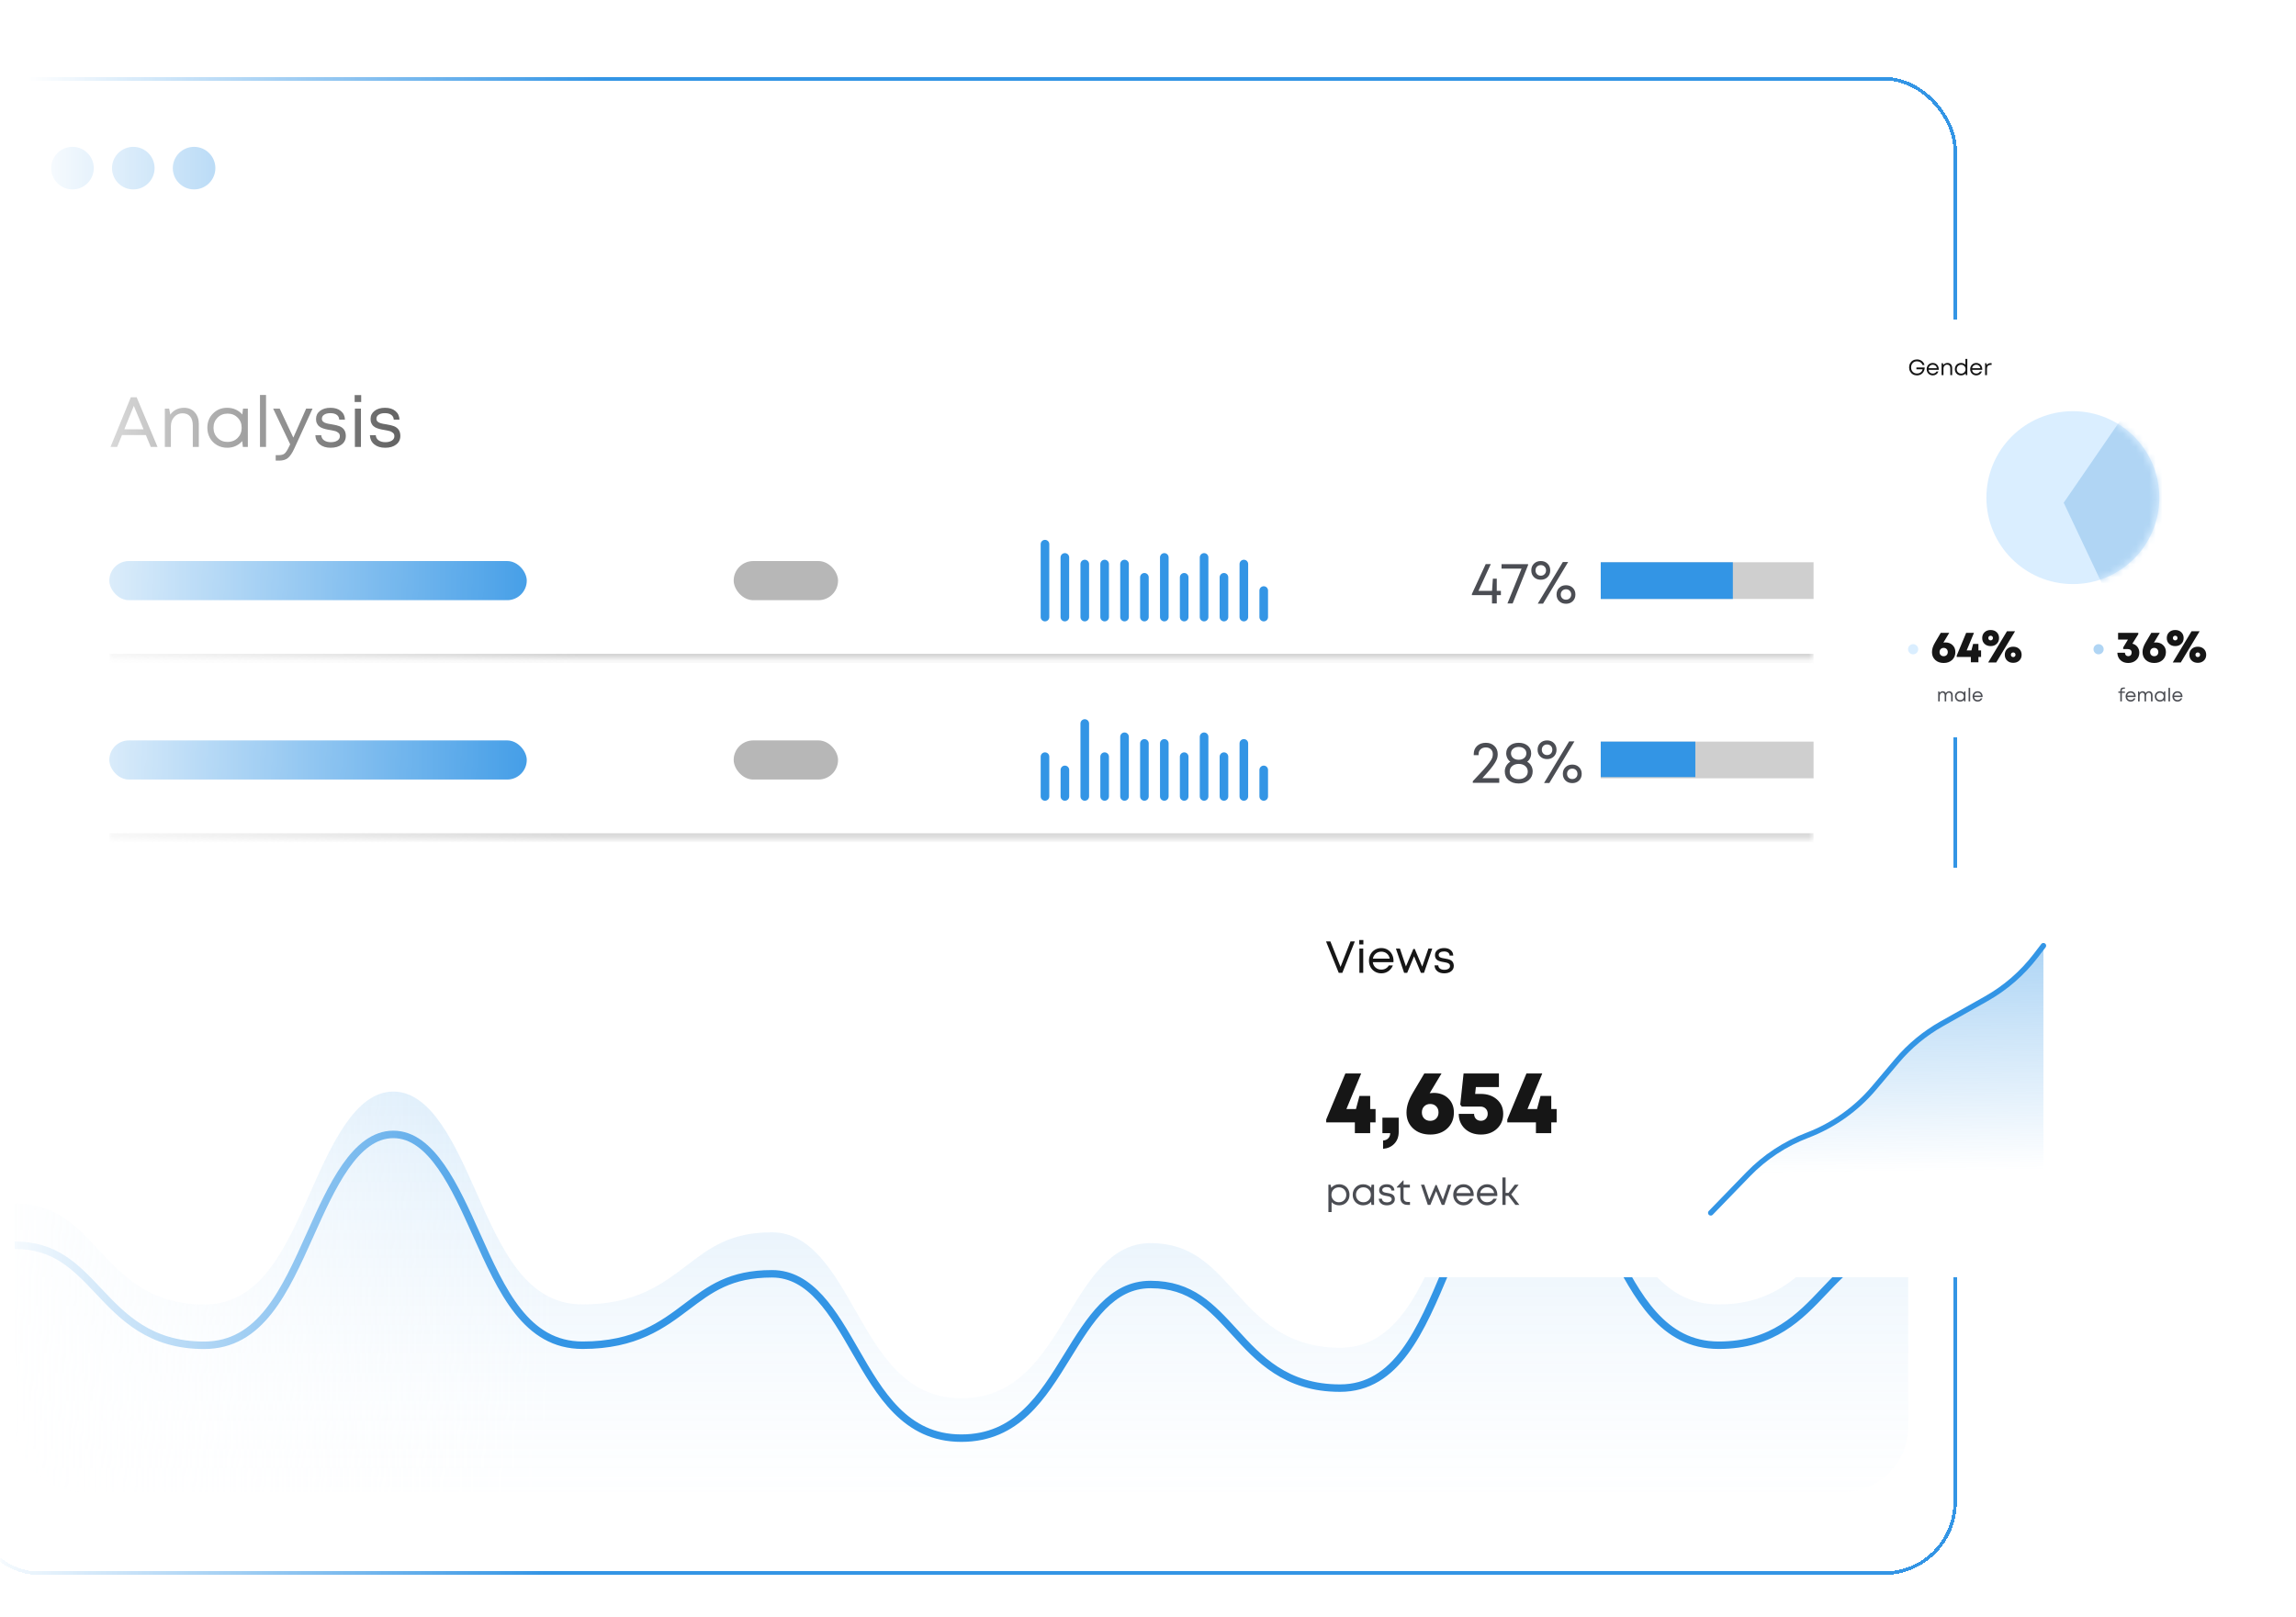 <svg width="352" height="248" viewBox="0 0 352 248" fill="none" xmlns="http://www.w3.org/2000/svg">
<g clip-path="url(#clip0_4997_19987)">
<mask id="mask0_4997_19987" style="mask-type:alpha" maskUnits="userSpaceOnUse" x="0" y="0" width="352" height="248">
<rect width="248" height="352" transform="matrix(4.37114e-08 -1 -1 -4.37114e-08 352 248)" fill="url(#paint0_linear_4997_19987)"/>
</mask>
<g mask="url(#mask0_4997_19987)">
<g filter="url(#filter0_d_4997_19987)">
<rect x="-7.735" y="9.265" width="304.673" height="229.181" rx="10.922" stroke="#3395E5" stroke-width="0.53" shape-rendering="crispEdges"/>
<path d="M-0.543 21.12C-0.543 18.545 1.544 16.458 4.118 16.458H285.081C287.656 16.458 289.743 18.545 289.743 21.12V29.51H-0.543V21.12Z" fill="white"/>
<circle cx="8.314" cy="22.984" r="3.263" fill="#3395E5"/>
<circle cx="17.638" cy="22.984" r="3.263" fill="#3395E5"/>
<circle cx="26.958" cy="22.984" r="3.263" fill="#3395E5"/>
<rect x="-0.543" y="40.231" width="290.286" height="99.946" rx="10" fill="white" fill-opacity="0.6"/>
<path d="M20.318 65.734L19.564 63.912H15.905L15.161 65.734H14.147L17.259 58.118H18.151L21.354 65.734H20.318ZM17.721 59.435L16.261 63.036H19.208L17.721 59.435ZM25.417 59.732C26.104 59.732 26.652 59.964 27.063 60.428C27.477 60.892 27.684 61.489 27.684 62.218V65.734H26.76V62.436C26.76 61.841 26.624 61.382 26.351 61.06C26.079 60.738 25.688 60.577 25.178 60.577C24.675 60.577 24.254 60.764 23.914 61.14C23.574 61.515 23.404 61.979 23.404 62.531V65.734H22.474V59.86H23.133L23.314 60.779C23.537 60.449 23.831 60.193 24.195 60.008C24.56 59.824 24.967 59.732 25.417 59.732ZM34.461 59.86H35.2V65.734H34.435L34.334 64.841C34.058 65.164 33.721 65.415 33.325 65.596C32.932 65.773 32.5 65.861 32.029 65.861C31.459 65.861 30.942 65.728 30.478 65.463C30.014 65.197 29.649 64.831 29.384 64.364C29.122 63.893 28.991 63.37 28.991 62.797C28.991 61.919 29.279 61.189 29.857 60.609C30.437 60.025 31.161 59.732 32.029 59.732C32.5 59.732 32.935 59.823 33.335 60.003C33.735 60.184 34.074 60.437 34.35 60.763L34.461 59.86ZM30.552 64.348C30.963 64.762 31.478 64.969 32.098 64.969C32.718 64.969 33.231 64.764 33.638 64.353C34.049 63.939 34.254 63.42 34.254 62.797C34.254 62.174 34.049 61.657 33.638 61.246C33.231 60.832 32.718 60.625 32.098 60.625C31.478 60.625 30.963 60.832 30.552 61.246C30.142 61.66 29.936 62.177 29.936 62.797C29.936 63.416 30.142 63.933 30.552 64.348ZM37.058 65.734V57.762H37.988V65.734H37.058ZM44.138 59.86H45.12L42.322 65.978C42.003 66.676 41.677 67.159 41.344 67.428C41.015 67.697 40.574 67.832 40.022 67.832H39.469V66.993H39.942C40.332 66.993 40.626 66.913 40.824 66.754C41.022 66.594 41.24 66.267 41.477 65.771L41.69 65.335L39.077 59.86H40.086L42.173 64.305L44.138 59.86ZM47.893 65.861C47.199 65.861 46.641 65.688 46.22 65.341C45.798 64.994 45.575 64.525 45.55 63.933H46.453C46.478 64.273 46.623 64.537 46.889 64.725C47.158 64.912 47.503 65.006 47.925 65.006C48.332 65.006 48.663 64.925 48.918 64.762C49.176 64.599 49.305 64.376 49.305 64.093C49.305 63.983 49.288 63.884 49.252 63.795C49.217 63.707 49.16 63.632 49.082 63.572C49.004 63.508 48.926 63.455 48.849 63.413C48.771 63.367 48.663 63.326 48.525 63.291C48.39 63.255 48.273 63.229 48.174 63.211C48.078 63.19 47.947 63.165 47.781 63.137C47.65 63.115 47.547 63.098 47.473 63.084C47.402 63.069 47.303 63.048 47.176 63.02C47.052 62.992 46.953 62.965 46.878 62.94C46.804 62.915 46.712 62.883 46.602 62.845C46.492 62.806 46.404 62.763 46.337 62.717C46.273 62.671 46.2 62.618 46.119 62.558C46.037 62.494 45.972 62.425 45.922 62.351C45.876 62.276 45.83 62.195 45.784 62.106C45.738 62.014 45.705 61.912 45.683 61.798C45.666 61.685 45.657 61.563 45.657 61.432C45.657 60.926 45.86 60.517 46.267 60.205C46.675 59.89 47.209 59.732 47.871 59.732C48.533 59.732 49.063 59.897 49.459 60.226C49.859 60.552 50.068 60.993 50.086 61.549H49.21C49.192 61.23 49.065 60.986 48.827 60.816C48.59 60.642 48.264 60.556 47.85 60.556C47.454 60.556 47.139 60.633 46.905 60.789C46.671 60.941 46.554 61.145 46.554 61.4C46.554 61.499 46.57 61.589 46.602 61.671C46.634 61.749 46.687 61.816 46.761 61.873C46.836 61.929 46.91 61.977 46.984 62.016C47.059 62.055 47.161 62.09 47.292 62.122C47.423 62.154 47.535 62.179 47.627 62.197C47.719 62.214 47.848 62.236 48.015 62.26C48.596 62.356 49.011 62.457 49.263 62.563C49.844 62.807 50.159 63.236 50.208 63.848C50.215 63.916 50.219 63.983 50.219 64.05C50.219 64.599 50.006 65.038 49.581 65.367C49.157 65.697 48.594 65.861 47.893 65.861ZM51.573 58.845V57.783H52.577V58.845H51.573ZM51.61 65.734V59.86H52.54V65.734H51.61ZM56.252 65.861C55.558 65.861 55.001 65.688 54.579 65.341C54.158 64.994 53.935 64.525 53.91 63.933H54.813C54.838 64.273 54.983 64.537 55.248 64.725C55.517 64.912 55.863 65.006 56.284 65.006C56.691 65.006 57.022 64.925 57.277 64.762C57.536 64.599 57.665 64.376 57.665 64.093C57.665 63.983 57.647 63.884 57.612 63.795C57.576 63.707 57.52 63.632 57.442 63.572C57.364 63.508 57.286 63.455 57.208 63.413C57.13 63.367 57.022 63.326 56.884 63.291C56.75 63.255 56.633 63.229 56.534 63.211C56.438 63.19 56.307 63.165 56.141 63.137C56.01 63.115 55.907 63.098 55.833 63.084C55.762 63.069 55.663 63.048 55.535 63.02C55.411 62.992 55.312 62.965 55.238 62.94C55.163 62.915 55.071 62.883 54.962 62.845C54.852 62.806 54.763 62.763 54.696 62.717C54.632 62.671 54.56 62.618 54.478 62.558C54.397 62.494 54.331 62.425 54.282 62.351C54.236 62.276 54.19 62.195 54.144 62.106C54.098 62.014 54.064 61.912 54.043 61.798C54.025 61.685 54.016 61.563 54.016 61.432C54.016 60.926 54.22 60.517 54.627 60.205C55.034 59.89 55.569 59.732 56.231 59.732C56.893 59.732 57.422 59.897 57.819 60.226C58.219 60.552 58.428 60.993 58.446 61.549H57.569C57.551 61.23 57.424 60.986 57.187 60.816C56.95 60.642 56.624 60.556 56.21 60.556C55.813 60.556 55.498 60.633 55.264 60.789C55.031 60.941 54.914 61.145 54.914 61.4C54.914 61.499 54.93 61.589 54.962 61.671C54.993 61.749 55.047 61.816 55.121 61.873C55.195 61.929 55.27 61.977 55.344 62.016C55.418 62.055 55.521 62.09 55.652 62.122C55.783 62.154 55.895 62.179 55.987 62.197C56.079 62.214 56.208 62.236 56.374 62.26C56.955 62.356 57.371 62.457 57.622 62.563C58.203 62.807 58.518 63.236 58.568 63.848C58.575 63.916 58.578 63.983 58.578 64.05C58.578 64.599 58.366 65.038 57.941 65.367C57.516 65.697 56.953 65.861 56.252 65.861Z" fill="#161616"/>
<mask id="path-10-inside-1_4997_19987" fill="white">
<path d="M13.961 79.734H275.242V98.172H13.961V79.734Z"/>
</mask>
<path d="M275.242 98.172V97.472H13.961V98.172V98.872H275.242V98.172Z" fill="#CFCFCF" mask="url(#path-10-inside-1_4997_19987)"/>
<rect x="13.961" y="83.234" width="64" height="6" rx="3" fill="#3395E5"/>
<rect x="109.684" y="83.234" width="16" height="6" rx="3" fill="#B7B7B7"/>
<path d="M157.41 80.644V91.823" stroke="#3395E5" stroke-width="1.321" stroke-linecap="round"/>
<path d="M160.457 82.677V91.823" stroke="#3395E5" stroke-width="1.321" stroke-linecap="round"/>
<path d="M163.508 83.693V91.823" stroke="#3395E5" stroke-width="1.321" stroke-linecap="round"/>
<path d="M166.555 83.693V91.823" stroke="#3395E5" stroke-width="1.321" stroke-linecap="round"/>
<path d="M169.605 83.693V91.823" stroke="#3395E5" stroke-width="1.321" stroke-linecap="round"/>
<path d="M172.652 85.726V91.823" stroke="#3395E5" stroke-width="1.321" stroke-linecap="round"/>
<path d="M175.703 82.677V91.823" stroke="#3395E5" stroke-width="1.321" stroke-linecap="round"/>
<path d="M178.75 85.726V91.823" stroke="#3395E5" stroke-width="1.321" stroke-linecap="round"/>
<path d="M181.801 82.677V91.823" stroke="#3395E5" stroke-width="1.321" stroke-linecap="round"/>
<path d="M184.848 85.726V91.823" stroke="#3395E5" stroke-width="1.321" stroke-linecap="round"/>
<path d="M187.898 83.693V91.823" stroke="#3395E5" stroke-width="1.321" stroke-linecap="round"/>
<path d="M190.945 87.758V91.823" stroke="#3395E5" stroke-width="1.321" stroke-linecap="round"/>
<path d="M227.306 87.8V88.459H226.673V89.734H225.943V88.459H222.858V88.287L224.978 83.701H225.757L223.867 87.8H225.951L226.075 85.936H226.673V87.8H227.306ZM227.403 83.706H231.479V83.839L229.107 89.734H228.31L230.475 84.392H227.403V83.706ZM233.422 86.1C232.994 86.1 232.645 85.966 232.373 85.697C232.102 85.429 231.966 85.084 231.966 84.662C231.966 84.243 232.102 83.901 232.373 83.635C232.645 83.367 232.994 83.232 233.422 83.232C233.847 83.232 234.194 83.367 234.462 83.635C234.734 83.901 234.869 84.243 234.869 84.662C234.869 85.084 234.734 85.429 234.462 85.697C234.191 85.966 233.844 86.1 233.422 86.1ZM232.953 89.769L236.803 83.378H237.618L233.767 89.769H232.953ZM232.842 85.25C232.996 85.404 233.189 85.481 233.422 85.481C233.655 85.481 233.847 85.404 233.997 85.25C234.151 85.094 234.228 84.898 234.228 84.662C234.228 84.426 234.151 84.233 233.997 84.082C233.847 83.931 233.655 83.856 233.422 83.856C233.186 83.856 232.991 83.933 232.838 84.086C232.687 84.237 232.612 84.429 232.612 84.662C232.612 84.898 232.689 85.094 232.842 85.25ZM237.286 89.782C236.861 89.782 236.513 89.65 236.241 89.384C235.973 89.119 235.839 88.778 235.839 88.362C235.839 87.946 235.973 87.605 236.241 87.339C236.513 87.074 236.861 86.941 237.286 86.941C237.708 86.941 238.053 87.074 238.322 87.339C238.593 87.602 238.729 87.943 238.729 88.362C238.729 88.781 238.593 89.123 238.322 89.389C238.053 89.651 237.708 89.782 237.286 89.782ZM236.711 88.937C236.861 89.085 237.053 89.158 237.286 89.158C237.519 89.158 237.709 89.085 237.857 88.937C238.007 88.787 238.083 88.595 238.083 88.362C238.083 88.129 238.007 87.937 237.857 87.786C237.709 87.636 237.519 87.561 237.286 87.561C237.053 87.561 236.861 87.636 236.711 87.786C236.56 87.937 236.485 88.129 236.485 88.362C236.485 88.595 236.56 88.787 236.711 88.937Z" fill="#4B4D53"/>
<rect width="32.63" height="5.626" transform="translate(242.613 83.421)" fill="#CFCFCF"/>
<rect x="242.613" y="83.421" width="20.253" height="5.626" fill="#3395E5"/>
<mask id="path-28-inside-2_4997_19987" fill="white">
<path d="M13.961 107.236H275.242V125.675H13.961V107.236Z"/>
</mask>
<path d="M275.242 125.675V124.975H13.961V125.675V126.375H275.242V125.675Z" fill="#CFCFCF" mask="url(#path-28-inside-2_4997_19987)"/>
<rect x="13.961" y="110.736" width="64" height="6" rx="3" fill="#3395E5"/>
<rect x="109.684" y="110.736" width="16" height="6" rx="3" fill="#B7B7B7"/>
<path d="M157.41 113.228V119.326" stroke="#3395E5" stroke-width="1.321" stroke-linecap="round"/>
<path d="M160.461 115.261V119.326" stroke="#3395E5" stroke-width="1.321" stroke-linecap="round"/>
<path d="M163.508 108.147V119.326" stroke="#3395E5" stroke-width="1.321" stroke-linecap="round"/>
<path d="M166.555 113.228V119.326" stroke="#3395E5" stroke-width="1.321" stroke-linecap="round"/>
<path d="M169.605 110.179V119.326" stroke="#3395E5" stroke-width="1.321" stroke-linecap="round"/>
<path d="M172.652 111.196V119.326" stroke="#3395E5" stroke-width="1.321" stroke-linecap="round"/>
<path d="M175.703 111.196V119.326" stroke="#3395E5" stroke-width="1.321" stroke-linecap="round"/>
<path d="M178.75 113.228V119.326" stroke="#3395E5" stroke-width="1.321" stroke-linecap="round"/>
<path d="M181.801 110.179V119.326" stroke="#3395E5" stroke-width="1.321" stroke-linecap="round"/>
<path d="M184.848 113.228V119.326" stroke="#3395E5" stroke-width="1.321" stroke-linecap="round"/>
<path d="M187.898 111.196V119.326" stroke="#3395E5" stroke-width="1.321" stroke-linecap="round"/>
<path d="M190.945 115.261V119.326" stroke="#3395E5" stroke-width="1.321" stroke-linecap="round"/>
<path d="M224.473 116.524H227.053V117.236H222.999V116.993C223.708 116.249 224.255 115.662 224.641 115.231C225.031 114.798 225.336 114.426 225.557 114.116C225.779 113.806 225.919 113.567 225.978 113.399C226.037 113.231 226.066 113.045 226.066 112.841C226.066 112.535 225.968 112.287 225.77 112.098C225.575 111.909 225.319 111.815 225 111.815C224.666 111.815 224.396 111.91 224.19 112.102C223.986 112.294 223.885 112.543 223.885 112.85V112.996H223.141V112.85C223.141 112.325 223.312 111.903 223.654 111.584C223.997 111.263 224.445 111.102 225 111.102C225.537 111.102 225.974 111.264 226.31 111.589C226.649 111.913 226.819 112.331 226.819 112.841C226.819 113.066 226.792 113.272 226.739 113.461C226.686 113.647 226.575 113.88 226.407 114.16C226.239 114.438 226.003 114.761 225.699 115.13C225.395 115.498 224.987 115.963 224.473 116.524ZM231.333 114.005C231.593 114.147 231.798 114.351 231.948 114.616C232.102 114.882 232.178 115.174 232.178 115.492C232.178 116.032 231.978 116.476 231.577 116.825C231.178 117.17 230.665 117.342 230.036 117.342C229.396 117.342 228.88 117.173 228.487 116.833C228.098 116.494 227.903 116.047 227.903 115.492C227.903 115.183 227.98 114.895 228.133 114.629C228.287 114.361 228.495 114.153 228.757 114.005C228.563 113.867 228.408 113.682 228.293 113.452C228.178 113.219 228.12 112.973 228.12 112.713C228.12 112.238 228.297 111.851 228.651 111.553C229.005 111.253 229.467 111.102 230.036 111.102C230.606 111.102 231.066 111.251 231.417 111.549C231.771 111.844 231.948 112.232 231.948 112.713C231.948 112.979 231.892 113.228 231.78 113.461C231.668 113.694 231.519 113.876 231.333 114.005ZM230.036 111.739C229.685 111.739 229.401 111.831 229.182 112.014C228.964 112.194 228.855 112.427 228.855 112.713C228.855 113.008 228.964 113.247 229.182 113.43C229.401 113.613 229.685 113.704 230.036 113.704C230.382 113.704 230.663 113.613 230.882 113.43C231.1 113.247 231.209 113.008 231.209 112.713C231.209 112.427 231.1 112.194 230.882 112.014C230.663 111.831 230.382 111.739 230.036 111.739ZM230.036 116.679C230.449 116.679 230.784 116.571 231.041 116.355C231.298 116.14 231.426 115.861 231.426 115.519C231.426 115.168 231.298 114.885 231.041 114.669C230.784 114.451 230.449 114.342 230.036 114.342C229.629 114.342 229.297 114.451 229.041 114.669C228.784 114.885 228.656 115.168 228.656 115.519C228.656 115.861 228.782 116.14 229.036 116.355C229.293 116.571 229.626 116.679 230.036 116.679ZM234.387 113.603C233.959 113.603 233.61 113.468 233.338 113.2C233.067 112.931 232.931 112.586 232.931 112.164C232.931 111.745 233.067 111.403 233.338 111.137C233.61 110.869 233.959 110.735 234.387 110.735C234.812 110.735 235.159 110.869 235.427 111.137C235.698 111.403 235.834 111.745 235.834 112.164C235.834 112.586 235.698 112.931 235.427 113.2C235.156 113.468 234.809 113.603 234.387 113.603ZM233.918 117.272L237.768 110.881H238.583L234.732 117.272H233.918ZM233.807 112.753C233.961 112.906 234.154 112.983 234.387 112.983C234.62 112.983 234.812 112.906 234.962 112.753C235.116 112.596 235.192 112.4 235.192 112.164C235.192 111.928 235.116 111.735 234.962 111.584C234.812 111.434 234.62 111.359 234.387 111.359C234.151 111.359 233.956 111.435 233.803 111.589C233.652 111.739 233.577 111.931 233.577 112.164C233.577 112.4 233.654 112.596 233.807 112.753ZM238.251 117.285C237.826 117.285 237.478 117.152 237.206 116.887C236.938 116.621 236.803 116.28 236.803 115.864C236.803 115.448 236.938 115.107 237.206 114.842C237.478 114.576 237.826 114.444 238.251 114.444C238.673 114.444 239.018 114.576 239.286 114.842C239.558 115.104 239.694 115.445 239.694 115.864C239.694 116.283 239.558 116.625 239.286 116.891C239.018 117.154 238.673 117.285 238.251 117.285ZM237.675 116.44C237.826 116.587 238.018 116.661 238.251 116.661C238.484 116.661 238.674 116.587 238.822 116.44C238.972 116.289 239.047 116.097 239.047 115.864C239.047 115.631 238.972 115.439 238.822 115.289C238.674 115.138 238.484 115.063 238.251 115.063C238.018 115.063 237.826 115.138 237.675 115.289C237.525 115.439 237.45 115.631 237.45 115.864C237.45 116.097 237.525 116.289 237.675 116.44Z" fill="#4B4D53"/>
<rect width="32.63" height="5.626" transform="translate(242.613 110.923)" fill="#CFCFCF"/>
<rect x="242.613" y="110.923" width="14.502" height="5.438" fill="#3395E5"/>
<g clip-path="url(#clip1_4997_19987)">
<rect x="-0.543" y="150.898" width="290.286" height="75.101" rx="10" fill="white" fill-opacity="0.6"/>
<path d="M12.373 188.906C8.778 185.058 5.667 181.742 -0.543 181.742V239.101H289.743V181.732C283.546 181.732 280.445 185.033 276.858 188.852L276.817 188.896L276.811 188.902C273.157 192.799 269.006 197.225 260.71 197.225C252.106 197.225 248.198 189.629 244.422 182.285L244.417 182.276C241.056 175.748 237.582 169.002 231.667 169.002C225.838 169.002 222.184 177.772 218.955 185.522L218.944 185.55C215.025 194.964 211.319 203.866 202.635 203.866C194.314 203.866 190.163 199.285 186.508 195.236L186.502 195.23C182.9 191.253 179.789 187.821 173.602 187.821C167.61 187.821 164.318 193.216 160.828 198.937L160.818 198.953L160.799 198.983C157.008 205.193 153.089 211.613 144.58 211.613C136.026 211.613 132.108 204.751 128.321 198.099C124.979 192.232 121.515 186.163 115.557 186.163C109.155 186.163 106.055 188.524 102.46 191.267C98.794 194.06 94.633 197.225 86.525 197.225C77.87 197.225 74.154 188.876 70.226 180.034L70.218 180.016C66.999 172.776 63.354 164.581 57.502 164.581C51.645 164.581 48 172.79 44.778 180.044C40.85 188.886 37.134 197.235 28.48 197.235C20.179 197.235 16.028 192.814 12.373 188.906Z" fill="url(#paint1_linear_4997_19987)"/>
<g filter="url(#filter1_d_4997_19987)">
<path d="M-0.543 180.994C5.667 180.994 8.778 184.278 12.373 188.088C16.028 191.959 20.179 196.337 28.48 196.337C37.134 196.337 40.85 188.069 44.778 179.313C48 172.129 51.645 164 57.502 164C63.359 164 67.005 172.129 70.226 179.303C74.154 188.059 77.87 196.327 86.525 196.327C94.633 196.327 98.794 193.193 102.46 190.427C106.055 187.71 109.155 185.372 115.557 185.372C121.515 185.372 124.979 191.382 128.321 197.193C132.108 203.779 136.026 210.575 144.58 210.575C153.103 210.575 157.021 204.197 160.818 198.038C164.312 192.367 167.604 187.014 173.602 187.014C179.792 187.014 182.903 190.417 186.508 194.357C190.163 198.367 194.314 202.904 202.635 202.904C211.319 202.904 215.025 194.088 218.944 184.765C222.175 177.084 225.831 168.378 231.667 168.378C237.585 168.378 241.059 175.064 244.422 181.532C248.198 188.805 252.106 196.327 260.71 196.327C269.011 196.327 273.161 191.939 276.817 188.079C280.422 184.278 283.522 180.984 289.743 180.984" stroke="#3395E5" stroke-width="1.144"/>
</g>
</g>
</g>
<g filter="url(#filter2_d_4997_19987)">
<rect x="282" y="43" width="59.27" height="64.077" rx="8" fill="white" shape-rendering="crispEdges"/>
<path d="M287.806 50.344H289.08C289.076 50.521 289.044 50.685 288.984 50.836C288.923 50.986 288.841 51.115 288.737 51.222C288.634 51.329 288.51 51.413 288.364 51.474C288.218 51.534 288.061 51.564 287.892 51.564C287.662 51.564 287.455 51.511 287.271 51.406C287.087 51.3 286.944 51.154 286.84 50.967C286.737 50.779 286.686 50.569 286.686 50.336C286.686 50.104 286.737 49.895 286.84 49.708C286.944 49.521 287.087 49.376 287.269 49.271C287.452 49.165 287.658 49.112 287.885 49.112C288.171 49.112 288.423 49.193 288.639 49.355C288.855 49.517 288.99 49.724 289.042 49.977H288.735C288.684 49.805 288.581 49.667 288.425 49.562C288.271 49.456 288.093 49.403 287.892 49.403C287.629 49.403 287.413 49.49 287.244 49.665C287.075 49.84 286.991 50.063 286.991 50.336C286.991 50.612 287.074 50.837 287.241 51.012C287.408 51.185 287.625 51.272 287.892 51.272C288.109 51.272 288.297 51.214 288.453 51.096C288.611 50.978 288.712 50.822 288.755 50.627H287.806V50.344ZM291.233 50.616C291.233 50.649 291.232 50.683 291.228 50.719H289.666C289.688 50.889 289.758 51.025 289.875 51.128C289.993 51.231 290.138 51.282 290.311 51.282C290.437 51.282 290.549 51.254 290.647 51.199C290.745 51.143 290.823 51.065 290.881 50.965H291.185C291.107 51.154 290.991 51.301 290.837 51.406C290.685 51.511 290.509 51.564 290.311 51.564C290.136 51.564 289.977 51.522 289.833 51.439C289.691 51.356 289.579 51.242 289.497 51.096C289.417 50.951 289.376 50.788 289.376 50.608C289.376 50.429 289.417 50.266 289.497 50.121C289.579 49.974 289.691 49.859 289.833 49.776C289.977 49.693 290.136 49.652 290.311 49.652C290.492 49.652 290.653 49.695 290.794 49.781C290.936 49.867 291.044 49.984 291.119 50.13C291.195 50.276 291.233 50.438 291.233 50.616ZM290.311 49.925C290.145 49.925 290.005 49.973 289.89 50.069C289.775 50.164 289.703 50.292 289.673 50.452H290.945C290.914 50.29 290.841 50.161 290.726 50.068C290.613 49.973 290.474 49.925 290.311 49.925ZM292.582 49.652C292.796 49.652 292.967 49.724 293.096 49.869C293.225 50.014 293.289 50.2 293.289 50.427V51.524H293.001V50.495C293.001 50.309 292.959 50.166 292.874 50.066C292.788 49.965 292.666 49.915 292.507 49.915C292.351 49.915 292.219 49.974 292.113 50.091C292.007 50.208 291.954 50.352 291.954 50.525V51.524H291.664V49.691H291.87L291.926 49.978C291.995 49.875 292.087 49.795 292.201 49.738C292.315 49.681 292.442 49.652 292.582 49.652ZM295.32 49.037H295.609V51.524H295.385L295.347 51.264C295.261 51.359 295.157 51.433 295.035 51.486C294.914 51.538 294.783 51.564 294.641 51.564C294.367 51.564 294.141 51.473 293.964 51.292C293.786 51.11 293.697 50.882 293.697 50.608C293.697 50.426 293.737 50.264 293.816 50.119C293.897 49.973 294.009 49.859 294.152 49.776C294.297 49.693 294.46 49.652 294.641 49.652C294.776 49.652 294.901 49.675 295.017 49.723C295.133 49.77 295.234 49.837 295.32 49.923V49.037ZM294.182 51.093C294.31 51.221 294.471 51.285 294.664 51.285C294.858 51.285 295.018 51.221 295.146 51.091C295.275 50.961 295.339 50.8 295.339 50.608C295.339 50.414 295.275 50.253 295.146 50.124C295.018 49.995 294.858 49.93 294.664 49.93C294.471 49.93 294.31 49.995 294.182 50.124C294.055 50.252 293.992 50.413 293.992 50.608C293.992 50.802 294.055 50.964 294.182 51.093ZM297.903 50.616C297.903 50.649 297.902 50.683 297.898 50.719H296.336C296.358 50.889 296.428 51.025 296.545 51.128C296.663 51.231 296.808 51.282 296.98 51.282C297.106 51.282 297.218 51.254 297.317 51.199C297.415 51.143 297.493 51.065 297.55 50.965H297.855C297.777 51.154 297.661 51.301 297.507 51.406C297.355 51.511 297.179 51.564 296.98 51.564C296.806 51.564 296.647 51.522 296.503 51.439C296.361 51.356 296.249 51.242 296.167 51.096C296.086 50.951 296.046 50.788 296.046 50.608C296.046 50.429 296.086 50.266 296.167 50.121C296.249 49.974 296.361 49.859 296.503 49.776C296.647 49.693 296.806 49.652 296.98 49.652C297.162 49.652 297.323 49.695 297.464 49.781C297.606 49.867 297.714 49.984 297.789 50.13C297.865 50.276 297.903 50.438 297.903 50.616ZM296.98 49.925C296.815 49.925 296.674 49.973 296.56 50.069C296.445 50.164 296.372 50.292 296.343 50.452H297.615C297.584 50.29 297.511 50.161 297.396 50.068C297.282 49.973 297.144 49.925 296.98 49.925ZM299.172 49.682H299.335V49.955H299.147C298.982 49.955 298.853 50.006 298.761 50.107C298.67 50.209 298.624 50.349 298.624 50.528V51.524H298.334V49.691H298.539L298.586 49.97C298.718 49.778 298.914 49.682 299.172 49.682Z" fill="#161616"/>
<circle cx="311.792" cy="70.305" r="13.257" fill="#DAEEFF"/>
<mask id="mask1_4997_19987" style="mask-type:alpha" maskUnits="userSpaceOnUse" x="298" y="57" width="27" height="27">
<circle cx="311.48" cy="70.305" r="13.257" fill="#3395E5"/>
</mask>
<g mask="url(#mask1_4997_19987)">
<path d="M310.387 71.085L320.681 56.112L333.158 67.341L318.497 88.241L310.387 71.085Z" fill="#B0D5F4"/>
</g>
<circle cx="287.303" cy="93.553" r="0.78" fill="#DAEEFF"/>
<path d="M292.243 92.509C292.695 92.509 293.064 92.647 293.349 92.923C293.634 93.197 293.777 93.551 293.777 93.986C293.777 94.481 293.611 94.884 293.28 95.196C292.948 95.505 292.518 95.66 291.988 95.66C291.455 95.66 291.022 95.505 290.689 95.196C290.357 94.886 290.192 94.486 290.192 93.993C290.192 93.757 290.231 93.516 290.311 93.271C290.39 93.025 290.523 92.748 290.709 92.439L291.537 91.041H292.839L291.944 92.532C292.057 92.516 292.157 92.509 292.243 92.509ZM291.984 94.623C292.17 94.623 292.321 94.564 292.438 94.447C292.555 94.328 292.614 94.174 292.614 93.986C292.614 93.796 292.555 93.643 292.438 93.526C292.321 93.406 292.17 93.347 291.984 93.347C291.801 93.347 291.65 93.406 291.53 93.526C291.413 93.643 291.355 93.796 291.355 93.986C291.355 94.174 291.413 94.328 291.53 94.447C291.65 94.564 291.801 94.623 291.984 94.623ZM297.72 93.731V94.742H297.312V95.554H296.152V94.742H293.985V94.523L295.433 91.041H296.63L295.513 93.731H296.235L296.5 92.737H297.312V93.731H297.72ZM300.115 92.727C299.877 92.957 299.566 93.072 299.184 93.072C298.802 93.072 298.491 92.957 298.25 92.727C298.011 92.498 297.892 92.201 297.892 91.836C297.892 91.472 298.011 91.175 298.25 90.948C298.491 90.718 298.802 90.603 299.184 90.603C299.569 90.603 299.88 90.718 300.119 90.948C300.357 91.175 300.476 91.472 300.476 91.836C300.476 92.201 300.356 92.498 300.115 92.727ZM298.806 95.58L301.689 90.796H302.928L300.042 95.58H298.806ZM298.929 92.094C298.998 92.161 299.083 92.194 299.184 92.194C299.286 92.194 299.37 92.161 299.436 92.094C299.504 92.026 299.539 91.94 299.539 91.836C299.539 91.73 299.506 91.645 299.439 91.581C299.373 91.515 299.288 91.481 299.184 91.481C299.08 91.481 298.995 91.515 298.929 91.581C298.863 91.647 298.83 91.732 298.83 91.836C298.83 91.94 298.863 92.026 298.929 92.094ZM302.643 95.636C302.263 95.636 301.953 95.522 301.712 95.292C301.474 95.062 301.354 94.765 301.354 94.4C301.354 94.036 301.474 93.739 301.712 93.509C301.953 93.279 302.263 93.165 302.643 93.165C303.025 93.165 303.336 93.279 303.574 93.509C303.815 93.739 303.936 94.036 303.936 94.4C303.936 94.765 303.815 95.062 303.574 95.292C303.336 95.522 303.025 95.636 302.643 95.636ZM302.643 94.755C302.747 94.755 302.832 94.722 302.898 94.656C302.965 94.589 302.998 94.504 302.998 94.4C302.998 94.294 302.965 94.21 302.898 94.145C302.832 94.079 302.747 94.046 302.643 94.046C302.54 94.046 302.454 94.079 302.388 94.145C302.322 94.212 302.289 94.297 302.289 94.4C302.289 94.502 302.322 94.587 302.388 94.656C302.457 94.722 302.542 94.755 302.643 94.755Z" fill="#161616"/>
<path d="M292.832 99.993C292.993 99.993 293.122 100.048 293.22 100.156C293.319 100.265 293.368 100.405 293.368 100.577V101.553H293.129L293.128 100.652C293.128 100.514 293.097 100.406 293.037 100.329C292.976 100.252 292.891 100.213 292.783 100.213C292.67 100.213 292.574 100.261 292.494 100.357C292.415 100.451 292.375 100.568 292.375 100.707V101.553H292.141V100.652C292.141 100.514 292.11 100.406 292.05 100.329C291.989 100.252 291.903 100.213 291.793 100.213C291.681 100.213 291.584 100.261 291.504 100.357C291.425 100.451 291.386 100.568 291.386 100.707V101.553H291.144V100.027H291.318L291.357 100.236C291.415 100.16 291.488 100.101 291.573 100.058C291.66 100.015 291.751 99.993 291.847 99.993C291.953 99.993 292.047 100.019 292.128 100.071C292.209 100.122 292.271 100.193 292.315 100.283C292.372 100.193 292.446 100.122 292.537 100.071C292.629 100.019 292.727 99.993 292.832 99.993ZM295.132 100.027H295.324V101.553H295.126L295.099 101.322C295.027 101.405 294.94 101.471 294.837 101.518C294.735 101.564 294.623 101.587 294.5 101.587C294.352 101.587 294.218 101.552 294.097 101.483C293.976 101.414 293.882 101.319 293.813 101.197C293.744 101.075 293.71 100.939 293.71 100.79C293.71 100.562 293.785 100.372 293.935 100.221C294.086 100.069 294.275 99.993 294.5 99.993C294.623 99.993 294.736 100.017 294.84 100.064C294.944 100.111 295.032 100.177 295.103 100.261L295.132 100.027ZM294.116 101.193C294.223 101.301 294.357 101.355 294.518 101.355C294.679 101.355 294.813 101.301 294.918 101.195C295.025 101.087 295.079 100.952 295.079 100.79C295.079 100.628 295.025 100.494 294.918 100.387C294.813 100.279 294.679 100.225 294.518 100.225C294.357 100.225 294.223 100.279 294.116 100.387C294.01 100.495 293.956 100.629 293.956 100.79C293.956 100.951 294.01 101.085 294.116 101.193ZM295.808 101.553V99.481H296.049V101.553H295.808ZM297.958 100.797C297.958 100.825 297.957 100.853 297.954 100.883H296.652C296.671 101.024 296.729 101.138 296.826 101.224C296.925 101.309 297.046 101.352 297.189 101.352C297.294 101.352 297.388 101.329 297.47 101.283C297.552 101.236 297.617 101.171 297.664 101.088H297.918C297.853 101.246 297.756 101.368 297.628 101.455C297.501 101.543 297.355 101.587 297.189 101.587C297.044 101.587 296.912 101.552 296.792 101.483C296.673 101.414 296.58 101.319 296.512 101.197C296.444 101.076 296.411 100.94 296.411 100.79C296.411 100.641 296.444 100.506 296.512 100.384C296.58 100.262 296.673 100.166 296.792 100.097C296.912 100.028 297.044 99.993 297.189 99.993C297.34 99.993 297.475 100.029 297.593 100.101C297.71 100.173 297.801 100.27 297.863 100.392C297.927 100.514 297.958 100.649 297.958 100.797ZM297.189 100.221C297.051 100.221 296.935 100.261 296.839 100.341C296.743 100.42 296.683 100.527 296.658 100.66H297.718C297.692 100.525 297.632 100.418 297.536 100.34C297.441 100.261 297.326 100.221 297.189 100.221Z" fill="#4B4D53"/>
<circle cx="315.733" cy="93.553" r="0.78" fill="#B0D5F4"/>
<path d="M320.918 92.698C321.242 92.779 321.5 92.944 321.69 93.191C321.882 93.439 321.978 93.736 321.978 94.082C321.978 94.542 321.818 94.92 321.497 95.216C321.177 95.512 320.77 95.66 320.275 95.66C319.791 95.66 319.396 95.516 319.089 95.229C318.784 94.939 318.625 94.561 318.611 94.092H319.771C319.778 94.251 319.826 94.38 319.917 94.477C320.01 94.572 320.13 94.619 320.278 94.619C320.433 94.619 320.559 94.568 320.656 94.467C320.755 94.363 320.805 94.228 320.805 94.063C320.805 93.897 320.753 93.767 320.649 93.672C320.545 93.577 320.405 93.529 320.228 93.529H319.506V93.277L320.238 92.071H318.724V91.041H321.822V91.249L320.918 92.698ZM324.522 92.509C324.975 92.509 325.344 92.647 325.629 92.923C325.914 93.197 326.057 93.551 326.057 93.986C326.057 94.481 325.891 94.884 325.56 95.196C325.228 95.505 324.797 95.66 324.267 95.66C323.735 95.66 323.302 95.505 322.969 95.196C322.637 94.886 322.472 94.486 322.472 93.993C322.472 93.757 322.511 93.516 322.591 93.271C322.67 93.025 322.803 92.748 322.988 92.439L323.817 91.041H325.119L324.224 92.532C324.337 92.516 324.436 92.509 324.522 92.509ZM324.264 94.623C324.45 94.623 324.601 94.564 324.718 94.447C324.835 94.328 324.894 94.174 324.894 93.986C324.894 93.796 324.835 93.643 324.718 93.526C324.601 93.406 324.45 93.347 324.264 93.347C324.081 93.347 323.929 93.406 323.81 93.526C323.693 93.643 323.634 93.796 323.634 93.986C323.634 94.174 323.693 94.328 323.81 94.447C323.929 94.564 324.081 94.623 324.264 94.623ZM328.412 92.727C328.174 92.957 327.863 93.072 327.481 93.072C327.099 93.072 326.788 92.957 326.547 92.727C326.308 92.498 326.189 92.201 326.189 91.836C326.189 91.472 326.308 91.175 326.547 90.948C326.788 90.718 327.099 90.603 327.481 90.603C327.866 90.603 328.177 90.718 328.416 90.948C328.654 91.175 328.774 91.472 328.774 91.836C328.774 92.201 328.653 92.498 328.412 92.727ZM327.104 95.58L329.986 90.796H331.225L328.339 95.58H327.104ZM327.226 92.094C327.295 92.161 327.38 92.194 327.481 92.194C327.583 92.194 327.667 92.161 327.733 92.094C327.802 92.026 327.836 91.94 327.836 91.836C327.836 91.73 327.803 91.645 327.736 91.581C327.67 91.515 327.585 91.481 327.481 91.481C327.377 91.481 327.292 91.515 327.226 91.581C327.16 91.647 327.127 91.732 327.127 91.836C327.127 91.94 327.16 92.026 327.226 92.094ZM330.94 95.636C330.561 95.636 330.25 95.522 330.009 95.292C329.771 95.062 329.652 94.765 329.652 94.4C329.652 94.036 329.771 93.739 330.009 93.509C330.25 93.279 330.561 93.165 330.94 93.165C331.323 93.165 331.633 93.279 331.872 93.509C332.112 93.739 332.233 94.036 332.233 94.4C332.233 94.765 332.112 95.062 331.872 95.292C331.633 95.522 331.323 95.636 330.94 95.636ZM330.94 94.755C331.044 94.755 331.129 94.722 331.196 94.656C331.262 94.589 331.295 94.504 331.295 94.4C331.295 94.294 331.262 94.21 331.196 94.145C331.129 94.079 331.044 94.046 330.94 94.046C330.837 94.046 330.752 94.079 330.685 94.145C330.619 94.212 330.586 94.297 330.586 94.4C330.586 94.502 330.619 94.587 330.685 94.656C330.754 94.722 330.839 94.755 330.94 94.755Z" fill="#161616"/>
<path d="M319.77 100.038V100.239H319.302V101.553H319.062V100.239H318.761V100.038H319.062V99.913C319.062 99.749 319.101 99.626 319.18 99.546C319.259 99.466 319.383 99.426 319.552 99.426H319.767V99.621H319.595C319.486 99.621 319.409 99.644 319.363 99.69C319.317 99.735 319.294 99.811 319.294 99.919V100.038H319.77ZM321.424 100.797C321.424 100.825 321.422 100.853 321.42 100.883H320.118C320.136 101.024 320.194 101.138 320.292 101.224C320.39 101.309 320.511 101.352 320.655 101.352C320.76 101.352 320.853 101.329 320.935 101.283C321.017 101.236 321.082 101.171 321.13 101.088H321.384C321.318 101.246 321.222 101.368 321.094 101.455C320.967 101.543 320.82 101.587 320.655 101.587C320.509 101.587 320.377 101.552 320.257 101.483C320.138 101.414 320.045 101.319 319.977 101.197C319.91 101.076 319.876 100.94 319.876 100.79C319.876 100.641 319.91 100.506 319.977 100.384C320.045 100.262 320.138 100.166 320.257 100.097C320.377 100.028 320.509 99.993 320.655 99.993C320.806 99.993 320.94 100.029 321.058 100.101C321.176 100.173 321.266 100.27 321.328 100.392C321.392 100.514 321.424 100.649 321.424 100.797ZM320.655 100.221C320.517 100.221 320.4 100.261 320.304 100.341C320.208 100.42 320.148 100.527 320.123 100.66H321.184C321.158 100.525 321.097 100.418 321.001 100.34C320.907 100.261 320.791 100.221 320.655 100.221ZM323.471 99.993C323.631 99.993 323.761 100.048 323.859 100.156C323.958 100.265 324.007 100.405 324.007 100.577V101.553H323.768L323.767 100.652C323.767 100.514 323.736 100.406 323.675 100.329C323.615 100.252 323.53 100.213 323.421 100.213C323.309 100.213 323.213 100.261 323.133 100.357C323.054 100.451 323.014 100.568 323.014 100.707V101.553H322.779V100.652C322.779 100.514 322.749 100.406 322.688 100.329C322.628 100.252 322.542 100.213 322.432 100.213C322.319 100.213 322.223 100.261 322.143 100.357C322.064 100.451 322.024 100.568 322.024 100.707V101.553H321.783V100.027H321.957L321.995 100.236C322.054 100.16 322.126 100.101 322.212 100.058C322.299 100.015 322.39 99.993 322.485 99.993C322.592 99.993 322.686 100.019 322.767 100.071C322.848 100.122 322.91 100.193 322.953 100.283C323.01 100.193 323.085 100.122 323.176 100.071C323.268 100.019 323.366 99.993 323.471 99.993ZM325.771 100.027H325.963V101.553H325.764L325.738 101.322C325.666 101.405 325.579 101.471 325.476 101.518C325.374 101.564 325.261 101.587 325.139 101.587C324.991 101.587 324.856 101.552 324.736 101.483C324.615 101.414 324.52 101.319 324.451 101.197C324.383 101.075 324.349 100.939 324.349 100.79C324.349 100.562 324.424 100.372 324.574 100.221C324.725 100.069 324.913 99.993 325.139 99.993C325.261 99.993 325.374 100.017 325.478 100.064C325.582 100.111 325.67 100.177 325.742 100.261L325.771 100.027ZM324.755 101.193C324.862 101.301 324.996 101.355 325.157 101.355C325.318 101.355 325.451 101.301 325.557 101.195C325.664 101.087 325.717 100.952 325.717 100.79C325.717 100.628 325.664 100.494 325.557 100.387C325.451 100.279 325.318 100.225 325.157 100.225C324.996 100.225 324.862 100.279 324.755 100.387C324.648 100.495 324.595 100.629 324.595 100.79C324.595 100.951 324.648 101.085 324.755 101.193ZM326.446 101.553V99.481H326.688V101.553H326.446ZM328.597 100.797C328.597 100.825 328.596 100.853 328.593 100.883H327.291C327.31 101.024 327.368 101.138 327.465 101.224C327.564 101.309 327.685 101.352 327.828 101.352C327.933 101.352 328.027 101.329 328.108 101.283C328.19 101.236 328.255 101.171 328.303 101.088H328.557C328.492 101.246 328.395 101.368 328.267 101.455C328.14 101.543 327.994 101.587 327.828 101.587C327.683 101.587 327.55 101.552 327.431 101.483C327.312 101.414 327.218 101.319 327.15 101.197C327.083 101.076 327.05 100.94 327.05 100.79C327.05 100.641 327.083 100.506 327.15 100.384C327.218 100.262 327.312 100.166 327.431 100.097C327.55 100.028 327.683 99.993 327.828 99.993C327.979 99.993 328.114 100.029 328.231 100.101C328.349 100.173 328.439 100.27 328.502 100.392C328.565 100.514 328.597 100.649 328.597 100.797ZM327.828 100.221C327.69 100.221 327.573 100.261 327.478 100.341C327.382 100.42 327.322 100.527 327.297 100.66H328.357C328.331 100.525 328.27 100.418 328.175 100.34C328.08 100.261 327.964 100.221 327.828 100.221Z" fill="#4B4D53"/>
</g>
<g filter="url(#filter3_d_4997_19987)">
<rect x="188" y="127" width="128.91" height="62.923" rx="9.168" fill="white" shape-rendering="crispEdges"/>
<path d="M201.049 138.354H201.711L199.797 143.168H199.24L197.292 138.354H197.96L199.518 142.262L201.049 138.354ZM202.386 138.814V138.142H203.02V138.814H202.386ZM202.409 143.168V139.455H202.997V143.168H202.409ZM207.64 141.328C207.64 141.396 207.637 141.465 207.63 141.537H204.464C204.509 141.881 204.65 142.158 204.887 142.366C205.126 142.574 205.421 142.678 205.77 142.678C206.025 142.678 206.252 142.622 206.452 142.51C206.651 142.396 206.809 142.238 206.925 142.037H207.543C207.384 142.42 207.149 142.717 206.838 142.93C206.529 143.143 206.173 143.249 205.77 143.249C205.416 143.249 205.094 143.165 204.803 142.997C204.514 142.829 204.287 142.598 204.121 142.302C203.958 142.007 203.876 141.676 203.876 141.312C203.876 140.949 203.958 140.62 204.121 140.324C204.287 140.027 204.514 139.794 204.803 139.626C205.094 139.458 205.416 139.374 205.77 139.374C206.137 139.374 206.464 139.462 206.75 139.636C207.037 139.811 207.256 140.047 207.408 140.345C207.563 140.64 207.64 140.968 207.64 141.328ZM205.77 139.928C205.434 139.928 205.15 140.026 204.917 140.22C204.684 140.413 204.538 140.671 204.477 140.996H207.056C206.993 140.667 206.846 140.407 206.613 140.217C206.382 140.025 206.101 139.928 205.77 139.928ZM212.989 139.455H213.58L212.314 143.168H211.837L210.79 140.637L209.739 143.168H209.265L208.009 139.455H208.621L209.544 142.191L210.682 139.512H210.894L212.039 142.215L212.989 139.455ZM215.41 143.249C214.971 143.249 214.618 143.139 214.352 142.92C214.086 142.701 213.944 142.404 213.929 142.03H214.5C214.515 142.245 214.607 142.412 214.775 142.53C214.945 142.649 215.163 142.708 215.43 142.708C215.687 142.708 215.896 142.657 216.058 142.554C216.221 142.451 216.303 142.31 216.303 142.131C216.303 142.061 216.291 141.999 216.269 141.943C216.247 141.887 216.211 141.84 216.162 141.802C216.112 141.762 216.063 141.728 216.014 141.701C215.965 141.672 215.896 141.646 215.809 141.624C215.724 141.601 215.65 141.585 215.587 141.574C215.527 141.56 215.444 141.544 215.339 141.526C215.256 141.513 215.191 141.502 215.144 141.493C215.099 141.484 215.037 141.471 214.956 141.453C214.878 141.435 214.815 141.418 214.768 141.402C214.721 141.387 214.663 141.366 214.594 141.342C214.524 141.317 214.468 141.29 214.426 141.261C214.385 141.232 214.34 141.199 214.288 141.161C214.237 141.12 214.195 141.077 214.164 141.03C214.135 140.983 214.106 140.931 214.077 140.875C214.047 140.817 214.026 140.752 214.013 140.68C214.002 140.609 213.996 140.532 213.996 140.449C213.996 140.129 214.125 139.87 214.382 139.673C214.64 139.474 214.978 139.374 215.396 139.374C215.815 139.374 216.149 139.478 216.4 139.687C216.653 139.892 216.785 140.171 216.796 140.523H216.242C216.231 140.321 216.15 140.167 216 140.059C215.85 139.95 215.645 139.895 215.383 139.895C215.132 139.895 214.933 139.944 214.785 140.042C214.637 140.139 214.563 140.267 214.563 140.429C214.563 140.491 214.573 140.548 214.594 140.6C214.614 140.649 214.647 140.692 214.694 140.727C214.741 140.763 214.788 140.793 214.835 140.818C214.882 140.843 214.947 140.865 215.03 140.885C215.113 140.905 215.183 140.921 215.242 140.932C215.3 140.943 215.382 140.957 215.487 140.973C215.854 141.033 216.117 141.097 216.276 141.164C216.643 141.318 216.842 141.589 216.873 141.976C216.878 142.019 216.88 142.061 216.88 142.104C216.88 142.451 216.746 142.728 216.477 142.937C216.209 143.145 215.853 143.249 215.41 143.249Z" fill="#161616"/>
<path d="M204.89 164.061V166.109H204.064V167.755H201.714V166.109H197.322V165.666L200.257 158.609H202.681L200.418 164.061H201.882L202.419 162.047H204.064V164.061H204.89ZM206.039 170.159V168.889C206.392 168.858 206.663 168.737 206.851 168.527C207.039 168.316 207.133 168.059 207.133 167.755H205.938V165.377H208.436V167.553C208.436 168.292 208.217 168.894 207.778 169.36C207.339 169.83 206.759 170.096 206.039 170.159ZM213.788 161.583C214.706 161.583 215.453 161.863 216.031 162.423C216.608 162.978 216.897 163.696 216.897 164.578C216.897 165.581 216.561 166.398 215.89 167.029C215.218 167.656 214.345 167.97 213.271 167.97C212.192 167.97 211.314 167.656 210.638 167.029C209.967 166.403 209.631 165.59 209.631 164.592C209.631 164.113 209.712 163.625 209.873 163.128C210.034 162.631 210.303 162.069 210.679 161.442L212.357 158.609H214.997L213.183 161.63C213.412 161.599 213.613 161.583 213.788 161.583ZM213.264 165.868C213.64 165.868 213.947 165.749 214.184 165.512C214.421 165.27 214.54 164.959 214.54 164.578C214.54 164.193 214.421 163.882 214.184 163.645C213.947 163.403 213.64 163.282 213.264 163.282C212.892 163.282 212.586 163.403 212.344 163.645C212.107 163.882 211.988 164.193 211.988 164.578C211.988 164.959 212.107 165.27 212.344 165.512C212.586 165.749 212.892 165.868 213.264 165.868ZM221.007 161.738C222.027 161.738 222.858 162.022 223.498 162.591C224.138 163.155 224.458 163.887 224.458 164.787C224.458 165.718 224.138 166.481 223.498 167.076C222.858 167.672 222.038 167.97 221.04 167.97C220.042 167.97 219.225 167.674 218.589 167.083C217.958 166.488 217.642 165.727 217.642 164.8H219.993C219.993 165.109 220.089 165.364 220.281 165.566C220.478 165.762 220.731 165.861 221.04 165.861C221.34 165.861 221.589 165.76 221.785 165.559C221.982 165.353 222.081 165.095 222.081 164.787C222.081 164.455 221.976 164.189 221.765 163.987C221.559 163.782 221.289 163.679 220.953 163.679H218.106L217.871 163.376L218.381 158.609H223.8V160.69H220.268L220.154 161.738H221.007ZM232.65 164.061V166.109H231.825V167.755H229.474V166.109H225.083V165.666L228.017 158.609H230.441L228.178 164.061H229.642L230.179 162.047H231.825V164.061H232.65Z" fill="#161616"/>
<path d="M199.303 175.593C199.607 175.593 199.88 175.663 200.123 175.803C200.365 175.943 200.553 176.136 200.688 176.382C200.824 176.626 200.892 176.901 200.892 177.207C200.892 177.67 200.742 178.055 200.442 178.363C200.141 178.669 199.762 178.822 199.303 178.822C199.075 178.822 198.862 178.78 198.662 178.696C198.464 178.612 198.293 178.493 198.147 178.341V179.86H197.658V175.66H197.993L198.091 176.133C198.237 175.963 198.414 175.831 198.623 175.736C198.832 175.641 199.058 175.593 199.303 175.593ZM198.449 178.024C198.668 178.243 198.94 178.352 199.266 178.352C199.593 178.352 199.863 178.244 200.078 178.027C200.292 177.809 200.4 177.536 200.4 177.207C200.4 176.879 200.292 176.607 200.078 176.39C199.863 176.172 199.593 176.063 199.266 176.063C198.94 176.063 198.668 176.172 198.449 176.39C198.233 176.609 198.125 176.881 198.125 177.207C198.125 177.534 198.233 177.806 198.449 178.024ZM204.269 175.66H204.658V178.755H204.255L204.202 178.285C204.057 178.454 203.879 178.587 203.67 178.682C203.463 178.775 203.236 178.822 202.988 178.822C202.687 178.822 202.415 178.752 202.171 178.612C201.926 178.472 201.734 178.279 201.594 178.033C201.456 177.785 201.387 177.51 201.387 177.207C201.387 176.745 201.539 176.361 201.843 176.055C202.149 175.747 202.531 175.593 202.988 175.593C203.236 175.593 203.465 175.641 203.676 175.736C203.887 175.831 204.065 175.964 204.21 176.136L204.269 175.66ZM202.21 178.024C202.426 178.243 202.698 178.352 203.024 178.352C203.351 178.352 203.621 178.244 203.835 178.027C204.052 177.809 204.16 177.536 204.16 177.207C204.16 176.879 204.052 176.607 203.835 176.39C203.621 176.172 203.351 176.063 203.024 176.063C202.698 176.063 202.426 176.172 202.21 176.39C201.994 176.609 201.885 176.881 201.885 177.207C201.885 177.534 201.994 177.806 202.21 178.024ZM206.617 178.822C206.251 178.822 205.957 178.73 205.735 178.548C205.513 178.365 205.396 178.118 205.383 177.806H205.858C205.871 177.985 205.948 178.124 206.088 178.223C206.23 178.322 206.411 178.371 206.633 178.371C206.848 178.371 207.022 178.328 207.157 178.243C207.293 178.157 207.361 178.039 207.361 177.89C207.361 177.832 207.352 177.78 207.333 177.733C207.314 177.687 207.284 177.648 207.243 177.616C207.202 177.582 207.161 177.554 207.12 177.532C207.079 177.508 207.022 177.486 206.95 177.468C206.879 177.449 206.817 177.435 206.765 177.426C206.715 177.414 206.646 177.401 206.558 177.386C206.489 177.375 206.435 177.366 206.396 177.358C206.358 177.351 206.306 177.34 206.239 177.325C206.174 177.31 206.121 177.296 206.082 177.283C206.043 177.27 205.995 177.253 205.937 177.233C205.879 177.212 205.832 177.19 205.797 177.165C205.763 177.141 205.725 177.113 205.682 177.081C205.639 177.048 205.605 177.012 205.579 176.972C205.554 176.933 205.53 176.89 205.506 176.844C205.482 176.795 205.464 176.741 205.453 176.681C205.443 176.622 205.439 176.557 205.439 176.488C205.439 176.222 205.546 176.006 205.76 175.842C205.975 175.676 206.257 175.593 206.605 175.593C206.954 175.593 207.233 175.68 207.442 175.853C207.653 176.025 207.763 176.257 207.772 176.55H207.311C207.301 176.382 207.234 176.253 207.109 176.164C206.984 176.072 206.813 176.027 206.594 176.027C206.385 176.027 206.219 176.068 206.096 176.15C205.973 176.23 205.912 176.337 205.912 176.472C205.912 176.524 205.92 176.571 205.937 176.614C205.954 176.655 205.982 176.691 206.021 176.721C206.06 176.75 206.099 176.776 206.138 176.796C206.177 176.817 206.231 176.835 206.3 176.852C206.37 176.869 206.428 176.882 206.477 176.891C206.525 176.901 206.593 176.912 206.681 176.925C206.987 176.975 207.206 177.028 207.339 177.084C207.644 177.213 207.81 177.439 207.837 177.761C207.84 177.797 207.842 177.832 207.842 177.868C207.842 178.157 207.73 178.388 207.506 178.562C207.283 178.735 206.986 178.822 206.617 178.822ZM209.832 178.304H210.167V178.755H209.767C209.433 178.755 209.17 178.659 208.978 178.466C208.788 178.272 208.693 178.008 208.693 177.672V176.099H208.147V176.013L209.104 175.005H209.18V175.66H210.15V176.099H209.18V177.658C209.18 177.867 209.236 178.027 209.347 178.139C209.459 178.249 209.621 178.304 209.832 178.304ZM215.998 175.66H216.491L215.436 178.755H215.038L214.166 176.645L213.29 178.755H212.895L211.849 175.66H212.358L213.127 177.94L214.076 175.708H214.252L215.206 177.96L215.998 175.66ZM219.935 177.221C219.935 177.277 219.932 177.335 219.927 177.395H217.288C217.325 177.682 217.443 177.912 217.641 178.086C217.84 178.259 218.085 178.346 218.376 178.346C218.589 178.346 218.778 178.3 218.944 178.206C219.11 178.111 219.242 177.98 219.339 177.812H219.854C219.721 178.131 219.525 178.379 219.266 178.556C219.009 178.733 218.712 178.822 218.376 178.822C218.082 178.822 217.813 178.752 217.571 178.612C217.33 178.472 217.141 178.279 217.003 178.033C216.866 177.787 216.798 177.511 216.798 177.207C216.798 176.905 216.866 176.631 217.003 176.385C217.141 176.137 217.33 175.943 217.571 175.803C217.813 175.663 218.082 175.593 218.376 175.593C218.682 175.593 218.955 175.666 219.193 175.811C219.432 175.957 219.615 176.153 219.742 176.402C219.871 176.648 219.935 176.921 219.935 177.221ZM218.376 176.055C218.097 176.055 217.86 176.136 217.666 176.298C217.472 176.458 217.35 176.674 217.299 176.944H219.448C219.396 176.67 219.273 176.454 219.079 176.295C218.887 176.135 218.653 176.055 218.376 176.055ZM223.555 177.221C223.555 177.277 223.553 177.335 223.547 177.395H220.909C220.946 177.682 221.063 177.912 221.261 178.086C221.461 178.259 221.706 178.346 221.997 178.346C222.21 178.346 222.399 178.3 222.565 178.206C222.731 178.111 222.863 177.98 222.96 177.812H223.474C223.342 178.131 223.146 178.379 222.887 178.556C222.629 178.733 222.333 178.822 221.997 178.822C221.702 178.822 221.434 178.752 221.191 178.612C220.951 178.472 220.761 178.279 220.623 178.033C220.487 177.787 220.419 177.511 220.419 177.207C220.419 176.905 220.487 176.631 220.623 176.385C220.761 176.137 220.951 175.943 221.191 175.803C221.434 175.663 221.702 175.593 221.997 175.593C222.303 175.593 222.575 175.666 222.814 175.811C223.053 175.957 223.236 176.153 223.362 176.402C223.491 176.648 223.555 176.921 223.555 177.221ZM221.997 176.055C221.717 176.055 221.48 176.136 221.286 176.298C221.092 176.458 220.97 176.674 220.92 176.944H223.069C223.016 176.67 222.893 176.454 222.699 176.295C222.507 176.135 222.273 176.055 221.997 176.055ZM226.325 178.755L225.265 177.367H224.823V178.755H224.336V174.555H224.823V176.916H225.273L226.228 175.66H226.821L225.693 177.143L226.935 178.755H226.325Z" fill="#4B4D53"/>
<path d="M256.277 179.978L262.008 174.064C264.559 171.431 267.66 169.388 271.085 168.081C275.054 166.568 278.578 164.069 281.317 160.824L284.825 156.669C286.751 154.386 289.07 152.466 291.671 150.999L298.504 147.147C301.452 145.485 304.032 143.243 306.091 140.558L307.276 139.012" stroke="#3395E5" stroke-width="0.836" stroke-linecap="round"/>
<path d="M262.008 174.064L256.277 179.978H307.276V139.012L306.091 140.558C304.032 143.243 301.452 145.485 298.504 147.147L291.671 150.999C289.07 152.466 286.751 154.386 284.825 156.669L281.317 160.824C278.578 164.069 275.054 166.568 271.085 168.081C267.66 169.388 264.559 171.431 262.008 174.064Z" fill="url(#paint2_linear_4997_19987)" fill-opacity="0.4"/>
</g>
</g>
</g>
<defs>
<filter id="filter0_d_4997_19987" x="-8" y="9" width="310.797" height="235.304" filterUnits="userSpaceOnUse" color-interpolation-filters="sRGB">
<feFlood flood-opacity="0" result="BackgroundImageFix"/>
<feColorMatrix in="SourceAlpha" type="matrix" values="0 0 0 0 0 0 0 0 0 0 0 0 0 0 0 0 0 0 127 0" result="hardAlpha"/>
<feOffset dx="2.797" dy="2.797"/>
<feGaussianBlur stdDeviation="1.398"/>
<feComposite in2="hardAlpha" operator="out"/>
<feColorMatrix type="matrix" values="0 0 0 0 0.624 0 0 0 0 0.678 0 0 0 0 0.729 0 0 0 0.2 0"/>
<feBlend mode="normal" in2="BackgroundImageFix" result="effect1_dropShadow_4997_19987"/>
<feBlend mode="normal" in="SourceGraphic" in2="effect1_dropShadow_4997_19987" result="shape"/>
</filter>
<filter id="filter1_d_4997_19987" x="-2.331" y="163.428" width="293.861" height="56.659" filterUnits="userSpaceOnUse" color-interpolation-filters="sRGB">
<feFlood flood-opacity="0" result="BackgroundImageFix"/>
<feColorMatrix in="SourceAlpha" type="matrix" values="0 0 0 0 0 0 0 0 0 0 0 0 0 0 0 0 0 0 127 0" result="hardAlpha"/>
<feOffset dy="7.152"/>
<feGaussianBlur stdDeviation="0.894"/>
<feComposite in2="hardAlpha" operator="out"/>
<feColorMatrix type="matrix" values="0 0 0 0 0.624 0 0 0 0 0.678 0 0 0 0 0.729 0 0 0 0.2 0"/>
<feBlend mode="normal" in2="BackgroundImageFix" result="effect1_dropShadow_4997_19987"/>
<feBlend mode="normal" in="SourceGraphic" in2="effect1_dropShadow_4997_19987" result="shape"/>
</filter>
<filter id="filter2_d_4997_19987" x="282" y="43" width="71.269" height="76.077" filterUnits="userSpaceOnUse" color-interpolation-filters="sRGB">
<feFlood flood-opacity="0" result="BackgroundImageFix"/>
<feColorMatrix in="SourceAlpha" type="matrix" values="0 0 0 0 0 0 0 0 0 0 0 0 0 0 0 0 0 0 127 0" result="hardAlpha"/>
<feOffset dx="6" dy="6"/>
<feGaussianBlur stdDeviation="3"/>
<feComposite in2="hardAlpha" operator="out"/>
<feColorMatrix type="matrix" values="0 0 0 0 0.624 0 0 0 0 0.678 0 0 0 0 0.729 0 0 0 0.2 0"/>
<feBlend mode="normal" in2="BackgroundImageFix" result="effect1_dropShadow_4997_19987"/>
<feBlend mode="normal" in="SourceGraphic" in2="effect1_dropShadow_4997_19987" result="shape"/>
</filter>
<filter id="filter3_d_4997_19987" x="188" y="127" width="140.91" height="74.923" filterUnits="userSpaceOnUse" color-interpolation-filters="sRGB">
<feFlood flood-opacity="0" result="BackgroundImageFix"/>
<feColorMatrix in="SourceAlpha" type="matrix" values="0 0 0 0 0 0 0 0 0 0 0 0 0 0 0 0 0 0 127 0" result="hardAlpha"/>
<feOffset dx="6" dy="6"/>
<feGaussianBlur stdDeviation="3"/>
<feComposite in2="hardAlpha" operator="out"/>
<feColorMatrix type="matrix" values="0 0 0 0 0.624 0 0 0 0 0.678 0 0 0 0 0.729 0 0 0 0.2 0"/>
<feBlend mode="normal" in2="BackgroundImageFix" result="effect1_dropShadow_4997_19987"/>
<feBlend mode="normal" in="SourceGraphic" in2="effect1_dropShadow_4997_19987" result="shape"/>
</filter>
<linearGradient id="paint0_linear_4997_19987" x1="124.226" y1="2.52157e-07" x2="137.183" y2="351.522" gradientUnits="userSpaceOnUse">
<stop offset="0.75" stop-color="#F6F8FC"/>
<stop offset="1" stop-color="#F6F8FC" stop-opacity="0"/>
</linearGradient>
<linearGradient id="paint1_linear_4997_19987" x1="144.6" y1="164.581" x2="144.6" y2="239.101" gradientUnits="userSpaceOnUse">
<stop stop-color="#3395E5" stop-opacity="0.2"/>
<stop offset="1" stop-color="white" stop-opacity="0"/>
</linearGradient>
<linearGradient id="paint2_linear_4997_19987" x1="281.761" y1="139.012" x2="282.21" y2="173.707" gradientUnits="userSpaceOnUse">
<stop stop-color="#3395E5"/>
<stop offset="1" stop-color="#3395E5" stop-opacity="0"/>
</linearGradient>
<clipPath id="clip0_4997_19987">
<rect width="352" height="248" fill="white"/>
</clipPath>
<clipPath id="clip1_4997_19987">
<rect x="-0.543" y="150.898" width="290.286" height="75.101" rx="10" fill="white"/>
</clipPath>
</defs>
</svg>
